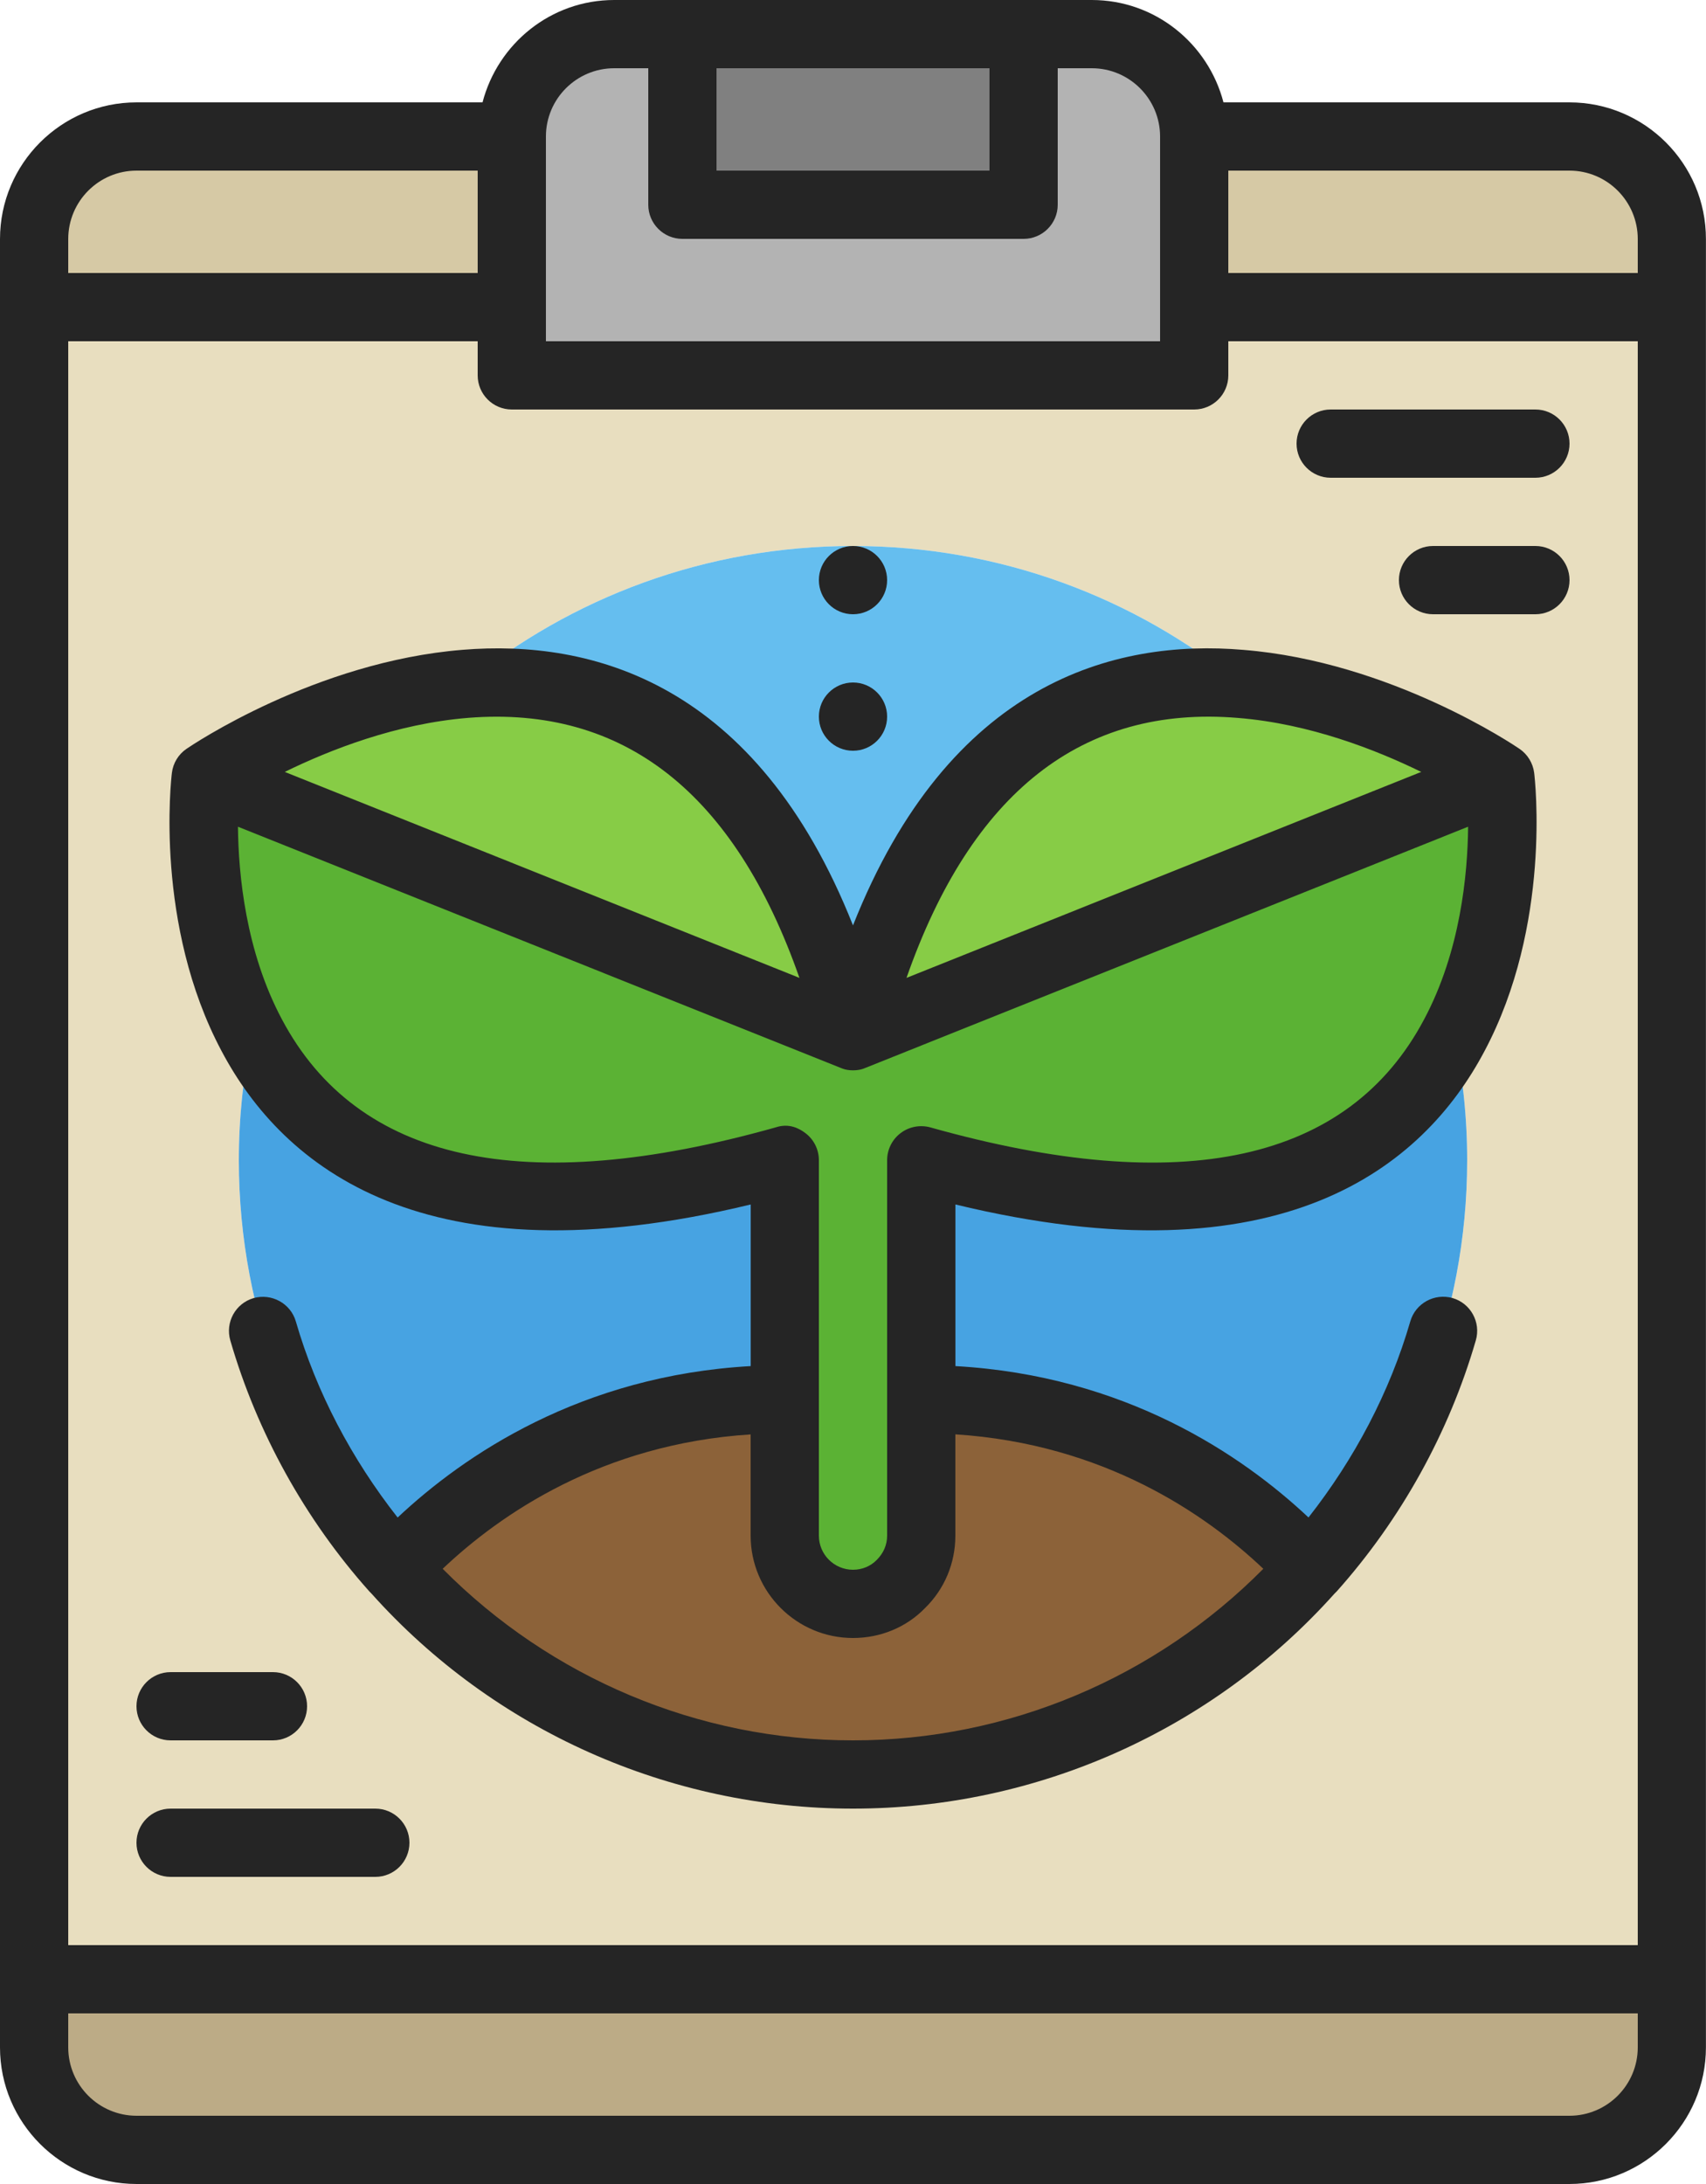 <?xml version="1.0" encoding="utf-8"?>
<!-- Generator: Adobe Illustrator 26.2.1, SVG Export Plug-In . SVG Version: 6.00 Build 0)  -->
<svg version="1.1" id="Layer_1" xmlns="http://www.w3.org/2000/svg" xmlns:xlink="http://www.w3.org/1999/xlink" x="0px" y="0px"
	 viewBox="0 0 250 320" style="enable-background:new 0 0 250 320;" xml:space="preserve">
<style type="text/css">
	.st0{clip-path:url(#SVGID_00000178927161804343023660000003637596259639599761_);fill:#BCAB86;}
	.st1{clip-path:url(#SVGID_00000178927161804343023660000003637596259639599761_);fill:#D6C9A5;}
	.st2{clip-path:url(#SVGID_00000178927161804343023660000003637596259639599761_);fill:#808080;}
	.st3{clip-path:url(#SVGID_00000178927161804343023660000003637596259639599761_);fill:#B3B3B3;}
	.st4{clip-path:url(#SVGID_00000178927161804343023660000003637596259639599761_);fill:#E8DEBF;}
	.st5{clip-path:url(#SVGID_00000178927161804343023660000003637596259639599761_);fill:#47A3E2;}
	.st6{clip-path:url(#SVGID_00000178927161804343023660000003637596259639599761_);fill:#8C6239;}
	.st7{clip-path:url(#SVGID_00000178927161804343023660000003637596259639599761_);fill:#87CC46;}
	.st8{clip-path:url(#SVGID_00000178927161804343023660000003637596259639599761_);fill:#5BB234;}
	.st9{clip-path:url(#SVGID_00000178927161804343023660000003637596259639599761_);fill:#65BEEF;}
	.st10{clip-path:url(#SVGID_00000178927161804343023660000003637596259639599761_);fill:#252525;}
</style>
<g>
	<defs>
		<rect id="SVGID_1_" width="250" height="320"/>
	</defs>
	<clipPath id="SVGID_00000054945839492118879220000013649685691420833437_">
		<use xlink:href="#SVGID_1_"  style="overflow:visible;"/>
	</clipPath>
	<path style="clip-path:url(#SVGID_00000054945839492118879220000013649685691420833437_);fill:#BCAB86;" d="M245,290v9.99
		c0,8.29-6.72,15.01-15.01,15.01H20.01C11.72,315,5,308.28,5,299.99V290H245z"/>
	<path style="clip-path:url(#SVGID_00000054945839492118879220000013649685691420833437_);fill:#D6C9A5;" d="M245,35.01V45h-70V20
		h54.99C238.28,20,245,26.72,245,35.01"/>
	<path style="clip-path:url(#SVGID_00000054945839492118879220000013649685691420833437_);fill:#D6C9A5;" d="M75,20v25H5v-9.99
		C5,26.72,11.72,20,20.01,20H75z"/>
	
		<rect x="100" y="5" style="clip-path:url(#SVGID_00000054945839492118879220000013649685691420833437_);fill:#808080;" width="50" height="25"/>
	<path style="clip-path:url(#SVGID_00000054945839492118879220000013649685691420833437_);fill:#B3B3B3;" d="M175,45v10H75V45V20
		c0-8.28,6.72-15,15-15h10v25h50V5h10c8.28,0,15,6.72,15,15V45z"/>
	<path style="clip-path:url(#SVGID_00000054945839492118879220000013649685691420833437_);fill:#E8DEBF;" d="M192.15,229.85
		c14.2-15.9,22.85-36.9,22.85-59.85c0-6.25-0.65-12.4-1.9-18.3c9.25-17.35,6.75-37.85,6.75-37.85s-17.55-12-38.05-13.65
		C166.3,87.55,146.55,80,125,80s-41.35,7.55-56.8,20.2c-20.5,1.65-38.05,13.65-38.05,13.65s-2.5,20.5,6.75,37.85
		c-1.25,5.9-1.9,12.05-1.9,18.3c0,22.95,8.65,43.95,22.85,59.85C74.25,248.35,98.25,260,125,260S175.75,248.35,192.15,229.85
		 M245,45v245H5V45h70v10h100V45H245z"/>
	<path style="clip-path:url(#SVGID_00000054945839492118879220000013649685691420833437_);fill:#47A3E2;" d="M115,170v35
		c-28.95,0-47.6,14.5-57.15,24.85C43.65,213.95,35,192.95,35,170c0-6.25,0.65-12.4,1.9-18.3C46.15,169.15,67.35,183.4,115,170"/>
	<path style="clip-path:url(#SVGID_00000054945839492118879220000013649685691420833437_);fill:#8C6239;" d="M192.15,229.85
		C175.75,248.35,151.75,260,125,260s-50.75-11.65-67.15-30.15C67.4,219.5,86.05,205,115,205v20c0,5.5,4.5,10,10,10
		c2.75,0,5.25-1.1,7.05-2.95c1.85-1.8,2.95-4.3,2.95-7.05v-20C163.95,205,182.6,219.5,192.15,229.85"/>
	<path style="clip-path:url(#SVGID_00000054945839492118879220000013649685691420833437_);fill:#47A3E2;" d="M213.1,151.7
		c1.25,5.9,1.9,12.05,1.9,18.3c0,22.95-8.65,43.95-22.85,59.85C182.6,219.5,163.95,205,135,205v-35
		C182.65,183.4,203.85,169.15,213.1,151.7"/>
	<path style="clip-path:url(#SVGID_00000054945839492118879220000013649685691420833437_);fill:#87CC46;" d="M181.8,100.2
		c20.5,1.65,38.05,13.65,38.05,13.65L125,151.8C136.55,107.6,160.75,98.45,181.8,100.2"/>
	<path style="clip-path:url(#SVGID_00000054945839492118879220000013649685691420833437_);fill:#5BB234;" d="M213.1,151.7
		c-9.25,17.45-30.45,31.7-78.1,18.3v35v20c0,2.75-1.1,5.25-2.95,7.05c-1.8,1.85-4.3,2.95-7.05,2.95c-5.5,0-10-4.5-10-10v-20v-35
		c-47.65,13.4-68.85-0.85-78.1-18.3c-9.25-17.35-6.75-37.85-6.75-37.85L125,151.8l94.85-37.95
		C219.85,113.85,222.35,134.35,213.1,151.7"/>
	<path style="clip-path:url(#SVGID_00000054945839492118879220000013649685691420833437_);fill:#87CC46;" d="M68.2,100.2
		c21.05-1.75,45.25,7.4,56.8,51.6l-94.85-37.95C30.15,113.85,47.7,101.85,68.2,100.2"/>
	<path style="clip-path:url(#SVGID_00000054945839492118879220000013649685691420833437_);fill:#65BEEF;" d="M181.8,100.2
		c-21.05-1.75-45.25,7.4-56.8,51.6c-11.55-44.2-35.75-53.35-56.8-51.6C83.65,87.55,103.45,80,125,80S166.3,87.55,181.8,100.2"/>
	<path style="clip-path:url(#SVGID_00000054945839492118879220000013649685691420833437_);fill:#252525;" d="M229.99,15h-50.7
		c-2.24-8.6-10-15-19.29-15H90c-9.29,0-17.05,6.4-19.29,15H20.01C8.98,15,0,23.98,0,35.02v264.97C0,311.02,8.98,320,20.01,320
		h209.97c11.03,0,20.01-8.98,20.01-20.02V35.02C250,23.98,241.02,15,229.99,15 M10,50h60v5c0,2.76,2.24,5,5,5h100c2.76,0,5-2.24,5-5
		v-5h60v235H10V50z M240,35.02V40h-60V25h49.99C235.51,25,240,29.49,240,35.02 M105,10h40v15h-40V10z M90,10h5v20c0,2.76,2.24,5,5,5
		h50c2.76,0,5-2.24,5-5V10h5c5.51,0,10,4.49,10,10v30H80V20C80,14.49,84.48,10,90,10 M20.01,25H70v15H10v-4.98
		C10,29.49,14.49,25,20.01,25 M229.99,310H20.01C14.49,310,10,305.51,10,299.98V295h230v4.98C240,305.51,235.51,310,229.99,310"/>
	<path style="clip-path:url(#SVGID_00000054945839492118879220000013649685691420833437_);fill:#252525;" d="M222.67,109.72
		c-0.76-0.52-18.9-12.77-40.46-14.5c-18.88-1.61-43.08,4.69-57.21,40.37c-14.14-35.68-38.35-41.93-57.2-40.38
		c-21.58,1.74-39.71,13.99-40.47,14.51c-1.19,0.81-1.97,2.1-2.14,3.52c-0.11,0.9-2.58,22.28,7.3,40.8
		c8.95,16.88,29.65,34.03,77.52,22.44v23.68c-24.86,1.4-41.98,13.02-51.74,22.19c-6.72-8.56-11.91-18.35-14.92-28.74
		c-0.77-2.65-3.56-4.15-6.19-3.41c-2.65,0.77-4.18,3.54-3.41,6.2c3.92,13.52,10.97,26.24,20.37,36.77c0.11,0.12,0.24,0.23,0.35,0.36
		c0,0,0,0,0,0C72.38,253.52,98.05,265,125,265c26.96,0,52.63-11.48,70.54-31.48c0,0,0,0,0,0c0,0,0,0,0,0
		c0.11-0.12,0.23-0.22,0.34-0.34c9.42-10.55,16.47-23.27,20.39-36.79c0.77-2.65-0.76-5.43-3.41-6.2c-2.64-0.75-5.42,0.76-6.19,3.41
		c-3.01,10.39-8.19,20.17-14.92,28.74c-9.76-9.17-26.88-20.78-51.74-22.18v-23.68c47.86,11.59,68.57-5.56,77.51-22.43
		c9.88-18.53,7.41-39.91,7.3-40.81C224.64,111.82,223.86,110.53,222.67,109.72 M181.4,105.19c10.49,0.84,20.22,4.66,26.87,7.91
		l-75.43,30.18C142.34,116.13,158.6,103.29,181.4,105.19 M68.61,105.18c22.77-1.81,39.04,10.97,48.54,38.1L41.73,113.1
		C48.39,109.84,58.11,106.03,68.61,105.18 M185.13,229.86C169.3,245.83,147.69,255,125,255c-22.68,0-44.28-9.16-60.13-25.14
		c8.46-8.02,23.38-18.3,45.13-19.69V225c0,8.27,6.73,15,15,15c4.05,0,7.83-1.58,10.54-4.37c2.87-2.8,4.46-6.58,4.46-10.63v-14.84
		C161.75,211.56,176.67,221.84,185.13,229.86 M136.35,165.19c-1.5-0.41-3.12-0.12-4.37,0.83c-1.25,0.94-1.98,2.42-1.98,3.98v55
		c0,1.33-0.51,2.56-1.53,3.57c-0.9,0.92-2.13,1.43-3.47,1.43c-2.76,0-5-2.24-5-5v-55c0-1.57-0.73-3.04-1.98-3.98
		c-0.88-0.67-2.38-1.5-4.37-0.83c-36.93,10.38-61.26,5.05-72.34-15.84c-5.32-9.98-6.37-21.25-6.44-28.22l88.58,35.44
		c0.85,0.34,2.25,0.34,3.11,0l88.58-35.44c-0.07,6.97-1.12,18.24-6.45,28.23C197.62,170.24,173.28,175.58,136.35,165.19"/>
	<path style="clip-path:url(#SVGID_00000054945839492118879220000013649685691420833437_);fill:#252525;" d="M25,255h15
		c2.76,0,5-2.24,5-5s-2.24-5-5-5H25c-2.76,0-5,2.24-5,5S22.24,255,25,255"/>
	<path style="clip-path:url(#SVGID_00000054945839492118879220000013649685691420833437_);fill:#252525;" d="M55,265H25
		c-2.76,0-5,2.24-5,5s2.24,5,5,5h30c2.76,0,5-2.24,5-5S57.76,265,55,265"/>
	<path style="clip-path:url(#SVGID_00000054945839492118879220000013649685691420833437_);fill:#252525;" d="M225,80h-15
		c-2.76,0-5,2.24-5,5c0,2.76,2.24,5,5,5h15c2.76,0,5-2.24,5-5C230,82.24,227.76,80,225,80"/>
	<path style="clip-path:url(#SVGID_00000054945839492118879220000013649685691420833437_);fill:#252525;" d="M195,70h30
		c2.76,0,5-2.24,5-5c0-2.76-2.24-5-5-5h-30c-2.76,0-5,2.24-5,5C190,67.76,192.24,70,195,70"/>
	<path style="clip-path:url(#SVGID_00000054945839492118879220000013649685691420833437_);fill:#252525;" d="M125,110
		c2.76,0,5-2.24,5-5c0-2.76-2.24-5-5-5c-2.76,0-5,2.24-5,5C120,107.76,122.24,110,125,110"/>
	<path style="clip-path:url(#SVGID_00000054945839492118879220000013649685691420833437_);fill:#252525;" d="M125,90
		c2.76,0,5-2.24,5-5c0-2.76-2.24-5-5-5c-2.76,0-5,2.24-5,5C120,87.76,122.24,90,125,90"/>
</g>
</svg>
